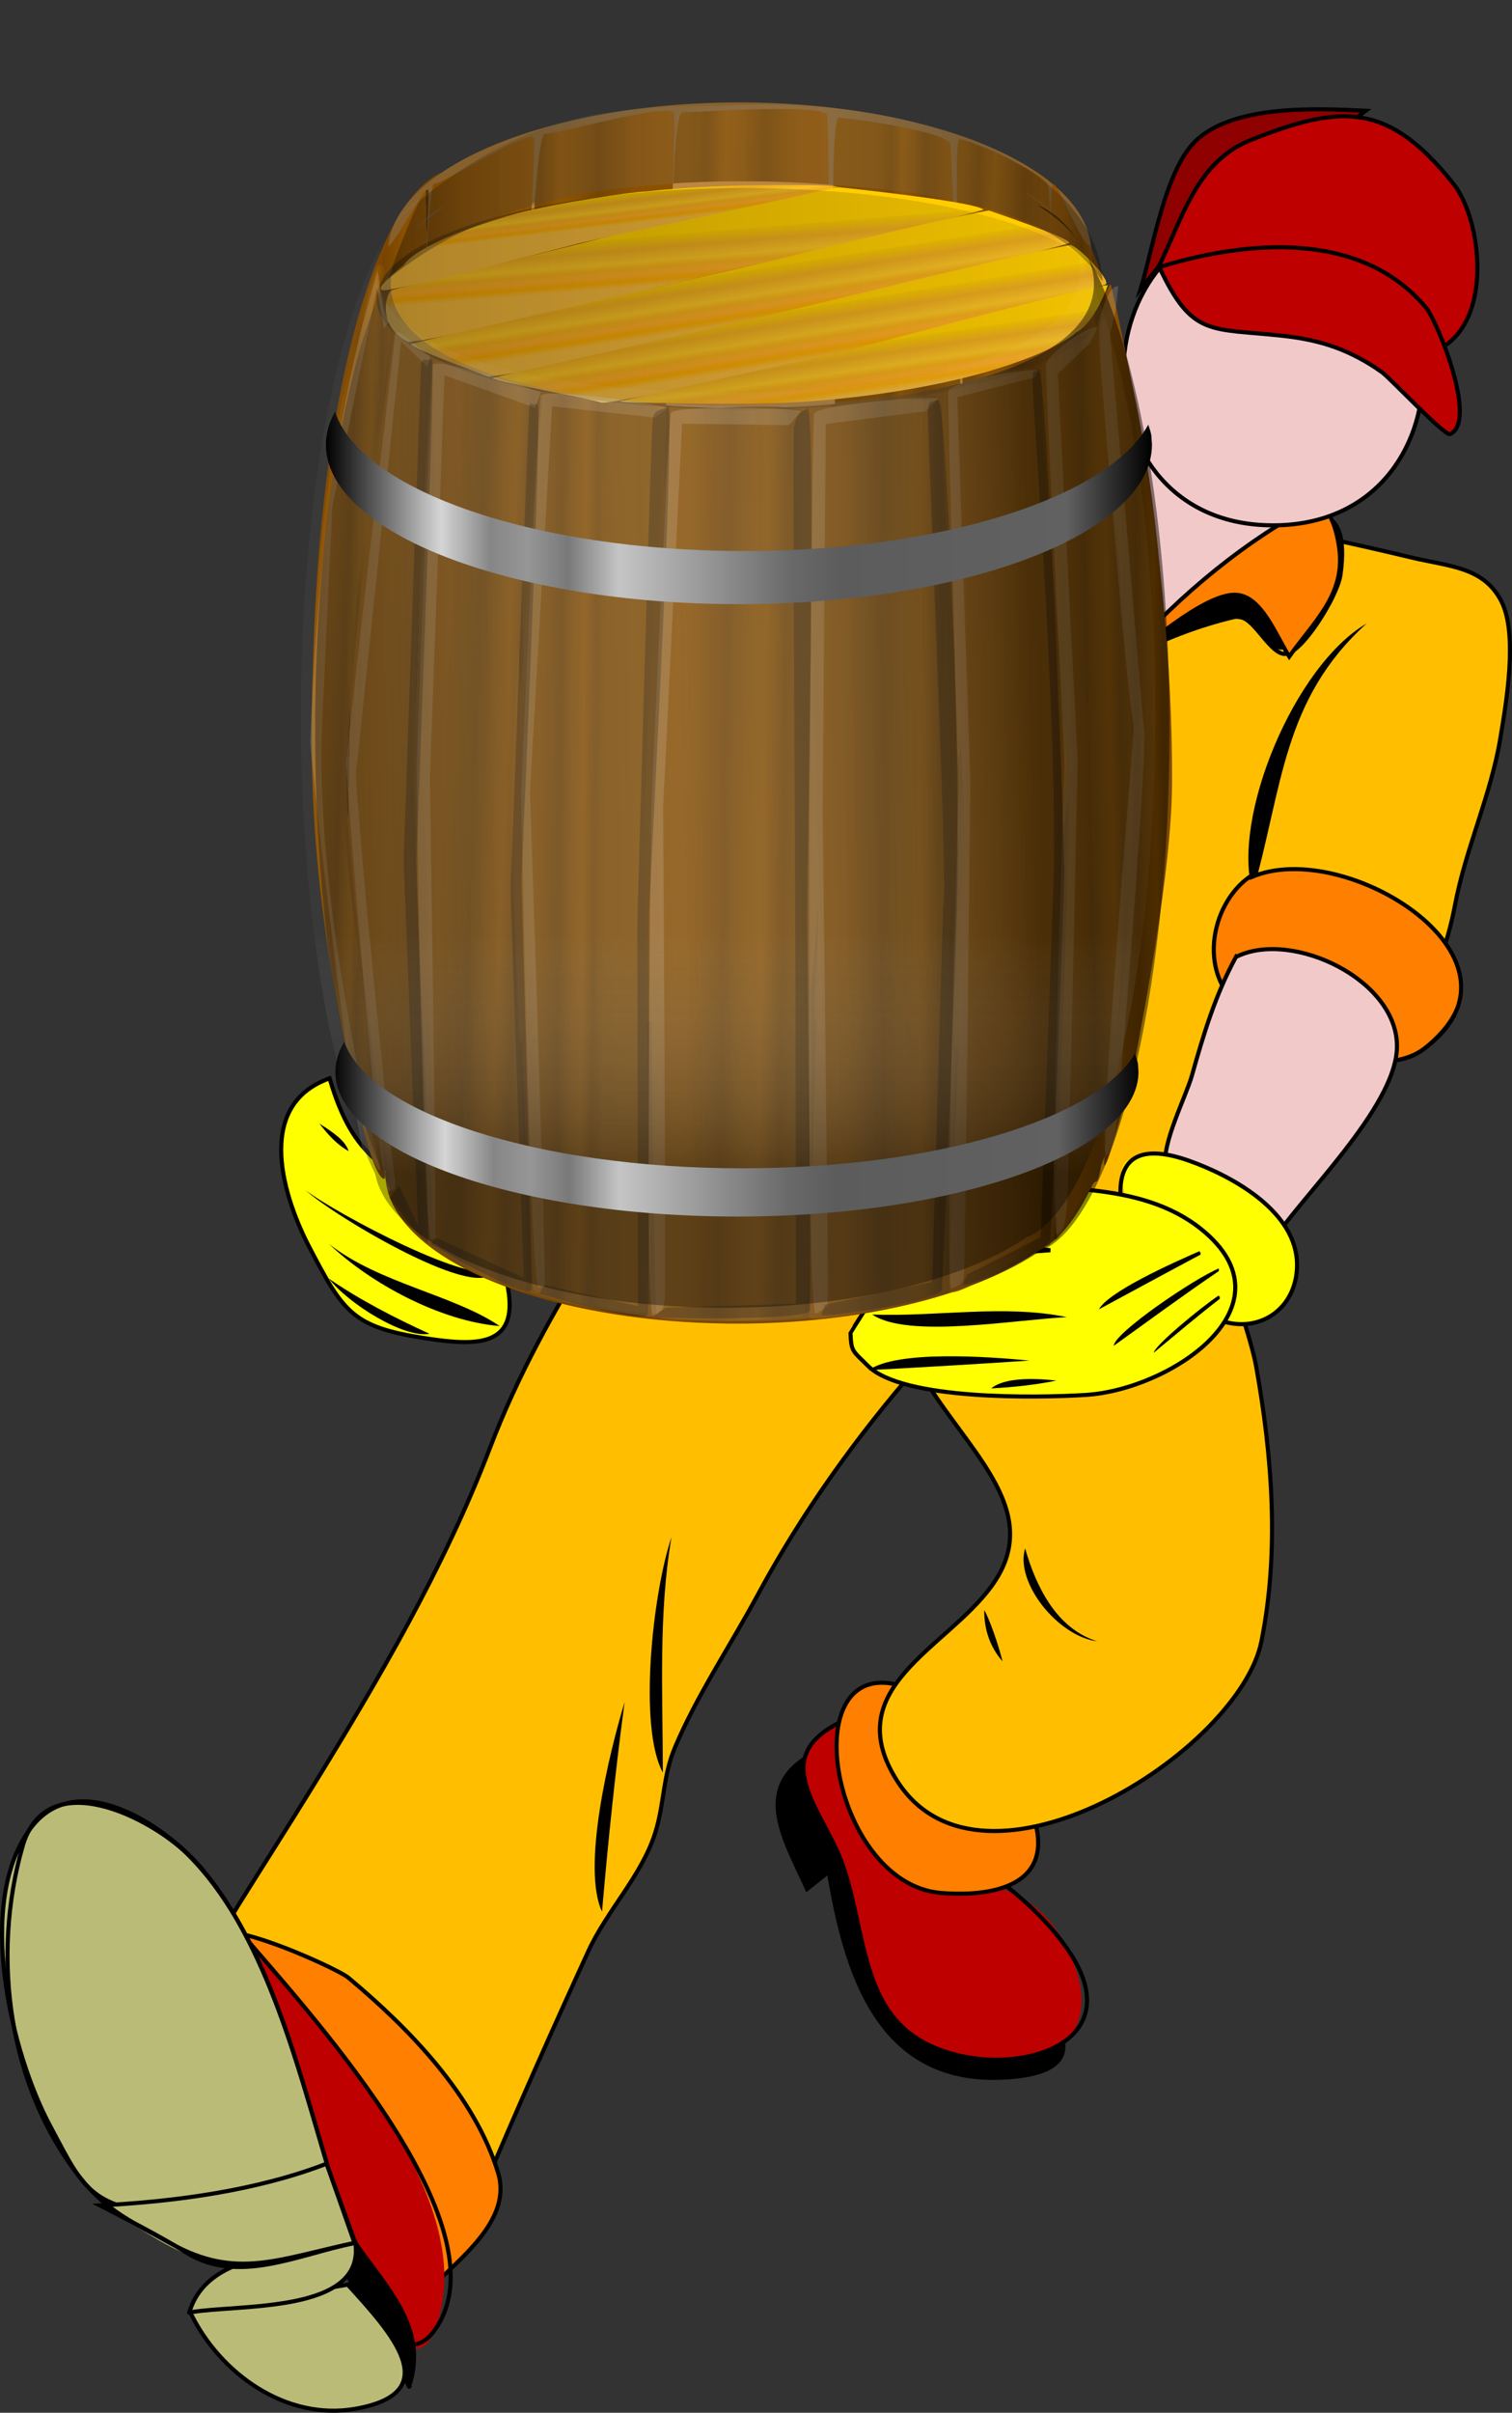 <?xml version="1.0"?><svg width="258.768" height="412.745" xmlns="http://www.w3.org/2000/svg" xmlns:xlink="http://www.w3.org/1999/xlink">
 <rect width="100%" height="100%" fill="#333333" stroke="none"/>
 <defs>
  <linearGradient id="svg_128">
   <stop stop-color="#000000" offset="0" id="svg_196"/>
   <stop stop-color="#d5d5d5" offset="0.139" id="svg_195"/>
   <stop stop-color="#868686" offset="0.199" id="svg_194"/>
   <stop stop-color="#969696" offset="0.244" id="svg_193"/>
   <stop stop-color="#797979" offset="0.293" id="svg_192"/>
   <stop stop-color="#c5c5c5" offset="0.355" id="svg_191"/>
   <stop stop-color="#696969" offset="0.564" id="svg_190"/>
   <stop stop-color="#5c5c5c" offset="0.623" id="svg_189"/>
   <stop stop-color="#616161" offset="0.897" id="svg_188"/>
   <stop stop-color="#000000" offset="1" id="svg_187"/>
  </linearGradient>
  <linearGradient id="svg_134">
   <stop stop-color="#ffffff" stop-opacity="0.092" offset="0" id="svg_186"/>
   <stop stop-color="#a4a4a4" stop-opacity="0.265" offset="0.176" id="svg_185"/>
   <stop stop-color="#000000" offset="1" id="svg_184"/>
  </linearGradient>
  <linearGradient id="svg_136">
   <stop stop-color="#000000" offset="0" id="svg_183"/>
   <stop stop-color="#000000" stop-opacity="0.186" offset="1" id="svg_182"/>
  </linearGradient>
  <linearGradient id="svg_138">
   <stop stop-color="#000000" offset="0" id="svg_181"/>
   <stop stop-color="#b6b6b6" stop-opacity="0.402" offset="0.559" id="svg_180"/>
   <stop stop-color="#000000" offset="1" id="svg_179"/>
  </linearGradient>
  <linearGradient id="svg_149">
   <stop stop-color="#ffcd00" offset="0" id="svg_178"/>
   <stop stop-color="#f8c800" offset="0" id="svg_177"/>
   <stop stop-color="#edab1f" offset="0.25" id="svg_176"/>
   <stop stop-color="#fac324" offset="0.5" id="svg_175"/>
   <stop stop-color="#f5af19" offset="0.625" id="svg_174"/>
   <stop stop-color="#ffad27" offset="0.75" id="svg_173"/>
   <stop stop-color="#faaa00" offset="0.875" id="svg_172"/>
   <stop stop-color="#f5b93a" offset="1" id="svg_171"/>
  </linearGradient>
  <linearGradient id="svg_141">
   <stop stop-color="#5c3400" offset="0" id="svg_170"/>
   <stop stop-color="#8e5100" offset="0" id="svg_169"/>
   <stop stop-color="#8b5000" offset="0.25" id="svg_168"/>
   <stop stop-color="#764400" offset="0.5" id="svg_167"/>
   <stop stop-color="#864e00" offset="0.625" id="svg_166"/>
   <stop stop-color="#915400" offset="0.75" id="svg_165"/>
   <stop stop-color="#794600" offset="0.875" id="svg_164"/>
   <stop stop-color="#834d00" offset="1" id="svg_163"/>
  </linearGradient>
  <linearGradient y2="0.569" y1="0.5" xlink:href="#svg_141" x2="0.909" x1="-0" spreadMethod="pad" id="svg_162"/>
  <linearGradient y2="0.531" y1="0.5" xlink:href="#svg_141" x2="0.591" x1="-0" spreadMethod="pad" id="svg_161"/>
  <linearGradient y2="0.723" y1="0.5" xlink:href="#svg_141" x2="0.889" x1="0" id="svg_160"/>
  <linearGradient y2="0.631" y1="0.277" xlink:href="#svg_141" x2="1.75" x1="0.083" id="svg_159"/>
  <linearGradient y2="0.785" y1="0.5" xlink:href="#svg_141" x2="0.667" x1="0" spreadMethod="reflect" id="svg_158"/>
  <linearGradient y2="0.5" y1="0.7" xlink:href="#svg_141" x2="1" x1="0.143" id="svg_157"/>
  <linearGradient y2="0.5" y1="0.585" xlink:href="#svg_141" x2="1" x1="0.083" id="svg_156"/>
  <linearGradient y2="0.146" y1="0.5" xlink:href="#svg_141" x2="2.188" x1="0" id="svg_155"/>
  <linearGradient y2="0.5" y1="0.5" xlink:href="#svg_141" x2="1" x1="0" id="svg_154"/>
  <linearGradient y2="0.806" y1="0.501" xlink:href="#svg_149" x2="0.671" x1="0.487" id="svg_153"/>
  <linearGradient y2="0.646" y1="0.417" xlink:href="#svg_149" x2="0.617" x1="0.472" id="svg_152"/>
  <linearGradient y2="0.464" y1="0.251" xlink:href="#svg_149" x2="0.369" x1="0.262" spreadMethod="pad" id="svg_151"/>
  <linearGradient y2="0.621" y1="0.403" xlink:href="#svg_149" x2="0.569" x1="0.433" id="svg_150"/>
  <linearGradient y2="0.627" y1="0.342" xlink:href="#svg_149" x2="0.438" x1="0.348" spreadMethod="pad" id="svg_148"/>
  <linearGradient y2="0.5" y1="0.3" xlink:href="#svg_141" x2="-0.001" x1="0.884" id="svg_147"/>
  <linearGradient y2="0.853" y1="0.5" xlink:href="#svg_141" x2="-1.219" x1="1.016" id="svg_146"/>
  <linearGradient y2="0.277" y1="0.5" xlink:href="#svg_141" x2="0.133" x1="1.001" id="svg_145"/>
  <linearGradient y2="0.469" y1="0.5" xlink:href="#svg_141" x2="0.418" x1="1" spreadMethod="pad" id="svg_144"/>
  <linearGradient y2="0.5" y1="0.5" xlink:href="#svg_141" x2="0" x1="0.986" id="svg_143"/>
  <linearGradient y2="0.43" y1="0.5" xlink:href="#svg_141" x2="0.095" x1="1.001" spreadMethod="pad" id="svg_142"/>
  <linearGradient y2="0.505" y1="0.299" xlink:href="#svg_141" x2="0.948" x1="0.492" id="svg_140"/>
  <linearGradient y2="0.495" y1="0.495" xlink:href="#svg_138" x2="1" x1="-0" id="svg_139"/>
  <linearGradient y2="0.915" y1="0.946" xlink:href="#svg_138" x2="0.851" x1="-0.053" id="svg_137"/>
  <linearGradient y2="0.5" y1="0.5" xlink:href="#svg_136" x2="1" x1="0" id="svg_135"/>
  <linearGradient y2="0.885" y1="0.669" xlink:href="#svg_134" x2="0.489" x1="0.489" id="svg_133"/>
  <linearGradient y2="0.5" y1="0.5" xlink:href="#svg_128" x2="1" x1="0" spreadMethod="pad" id="svg_129"/>
  <linearGradient y2="0.5" y1="0.5" xlink:href="#svg_128" x2="1" x1="-0" id="svg_127"/>
 </defs>
 <g>
  <title>Layer 1</title>
  <path id="path3" d="m138.42,300.405c-9.686,5.709 -3.915,14.633 -0.297,22.748c1.239,-0.991 2.478,-1.982 3.717,-2.974c2.82,16.972 8.302,36.229 29.736,35.238c13.697,-0.634 12.525,-6.794 4.34,-15.699c-12.256,-13.333 -25.047,-26.17 -37.496,-39.313"/>
  <path fill="none" stroke="#000000" stroke-width="0.7" stroke-linecap="square" stroke-miterlimit="10" id="path5" d="m138.42,300.405c-9.686,5.709 -3.915,14.633 -0.297,22.748c1.239,-0.991 2.478,-1.982 3.717,-2.974c2.82,16.972 8.302,36.229 29.736,35.238c13.697,-0.634 12.525,-6.794 4.34,-15.699c-12.256,-13.333 -25.047,-26.17 -37.496,-39.313"/>
  <path fill="#BF0000" id="path7" d="m145.111,294.011c-14.81,6.345 -3.974,15.665 -0.744,25.425c4.437,13.407 2.771,28.417 20.072,32.265c15.104,3.358 25.729,-3.399 18.139,-18.437c-2.895,-5.734 -6.188,-8.508 -12.117,-10.483c-10.962,-3.653 -21.565,-18.406 -25.35,-28.77"/>
  <path fill="none" stroke="#000000" stroke-width="0.7" stroke-linecap="square" stroke-miterlimit="10" id="path9" d="m145.111,294.011c-14.81,6.345 -3.974,15.665 -0.744,25.425c4.437,13.407 2.771,28.417 20.072,32.265c12.339,2.744 28.348,-3.134 18.585,-17.768c-10.625,-15.927 -29.964,-19.385 -37.913,-39.773"/>
  <path fill="#FF7F00" id="path11" d="m155.519,288.807c-20.211,-7.642 -13.633,33.424 5.501,35.015c6.861,0.57 17.629,-0.334 16.578,-9.813c-1.211,-10.921 -14.37,-18.743 -22.079,-25.202"/>
  <path fill="none" stroke="#000000" stroke-width="0.7" stroke-linecap="square" stroke-miterlimit="10" id="path13" d="m155.519,288.807c-20.211,-7.642 -13.633,33.424 5.501,35.015c6.861,0.57 17.629,-0.334 16.578,-9.813c-1.211,-10.921 -14.37,-18.743 -22.079,-25.202"/>
  <path fill="#FFBF00" id="path15" d="m183.769,85.11c19.353,1.966 38.791,5.707 57.694,10.243c6.529,1.567 12.398,1.572 15.457,7.451c2.923,5.619 0.839,17.567 -0.148,23.492c-1.61,9.665 -5.896,18.772 -7.731,28.398c-2.99,15.684 -9.448,21.416 -20.593,34.049c-4.799,5.439 -16.709,14.706 -18.213,21.707c-1.232,5.737 3.651,17.204 4.729,23.212c2.768,15.411 4.021,31.628 0.92,47.115c-3.78,18.875 -47.763,46.627 -62.3,23.939c-10.175,-15.879 8.183,-22.576 16.06,-33.307c9.787,-13.333 -5.136,-23.821 -12.638,-37.616c-10.499,12.078 -19.77,25.019 -27.359,39.104c-4.571,8.483 -10.393,17.16 -14.125,26.02c-2.136,5.07 -1.783,9.604 -3.419,14.721c-2.33,7.287 -8.192,13.125 -11.449,20.22c-6.18,13.463 -12.216,27.047 -17.99,40.74c-12.837,-12.456 -25.675,-24.912 -38.513,-37.369c-5.741,-5.57 -7.309,-4.992 -3.091,-11.74c4.068,-6.51 8.208,-12.975 12.238,-19.508c11.375,-18.442 22.811,-37.953 30.554,-58.284c9.323,-24.479 25.278,-45.5 39.333,-67.549c20.195,-31.679 40.389,-63.358 60.584,-95.038"/>
  <path fill="none" stroke="#000000" stroke-width="0.7" stroke-linecap="square" stroke-miterlimit="10" id="path17" d="m183.769,85.11c19.353,1.966 38.791,5.707 57.694,10.243c6.529,1.567 12.398,1.572 15.457,7.451c2.923,5.619 0.839,17.567 -0.148,23.492c-1.61,9.665 -5.896,18.772 -7.731,28.398c-2.99,15.684 -9.448,21.416 -20.593,34.049c-4.799,5.439 -16.709,14.706 -18.213,21.707c-1.232,5.737 3.651,17.204 4.729,23.212c2.768,15.411 4.021,31.628 0.92,47.115c-3.78,18.875 -47.763,46.627 -62.3,23.939c-10.175,-15.879 8.183,-22.576 16.06,-33.307c9.787,-13.333 -5.136,-23.821 -12.638,-37.616c-10.499,12.078 -19.77,25.019 -27.359,39.104c-4.571,8.483 -10.393,17.16 -14.125,26.02c-2.136,5.07 -1.783,9.604 -3.419,14.721c-2.33,7.287 -8.192,13.125 -11.449,20.22c-6.18,13.463 -12.216,27.047 -17.99,40.74c-12.837,-12.456 -25.675,-24.912 -38.513,-37.369c-5.741,-5.57 -7.309,-4.992 -3.091,-11.74c4.068,-6.51 8.208,-12.975 12.238,-19.508c11.375,-18.442 22.811,-37.953 30.554,-58.284c9.323,-24.479 25.278,-45.5 39.333,-67.549c20.195,-31.679 40.389,-63.358 60.584,-95.038"/>
  <path fill="#F2C9C9" id="path19" d="m193.729,71.729c-0.991,14.224 -1.982,28.448 -2.974,42.672c8.523,-8.838 19.077,-15.554 29.068,-22.6c17.284,-12.19 -15.946,-17.107 -26.094,-20.072"/>
  <path fill="none" stroke="#000000" stroke-width="0.7" stroke-linecap="square" stroke-miterlimit="10" id="path21" d="m193.729,71.729c-0.991,14.224 -1.982,28.448 -2.974,42.672c8.523,-8.838 19.077,-15.554 29.068,-22.6c17.284,-12.19 -15.946,-17.107 -26.094,-20.072"/>
  <path id="path23" d="m190.756,114.252c8.097,-9.258 16.948,-17.25 27.232,-24.015c9.047,-5.951 12.688,-0.777 11.277,9.147c-0.688,4.833 -7.021,11.926 -10.11,11.746c-2.848,-0.166 -4.677,-5.967 -7.657,-5.279c-7.262,1.675 -14.688,4.754 -20.742,8.401"/>
  <path fill="none" stroke="#000000" stroke-width="0.7" stroke-linecap="square" stroke-miterlimit="10" id="path25" d="m190.756,114.252c6.13,-7.01 42.534,-43.61 38.657,-15.908c-0.514,3.668 -6.668,13.568 -9.515,13.529c-2.471,-0.034 -5.047,-5.717 -7.435,-6.245c-5.59,-1.236 -17.352,5.9 -21.708,8.773"/>
  <path fill="#FF7F00" id="path27" d="m190.756,114.252c9.592,-10.968 20.293,-20.355 33.103,-27.402c3.69,-2.03 5.11,4.607 5.407,7.479c0.779,7.545 -4.394,12.054 -8.624,17.99c-2.481,-4.004 -4.766,-10.163 -8.921,-10.556c-5.561,-0.525 -16.756,9.885 -20.965,12.489"/>
  <path fill="none" stroke="#000000" stroke-width="0.7" stroke-linecap="square" stroke-miterlimit="10" id="path29" d="m190.756,114.252c9.592,-10.968 20.293,-20.355 33.103,-27.402c3.69,-2.03 5.11,4.607 5.407,7.479c0.779,7.545 -4.394,12.054 -8.624,17.99c-2.481,-4.004 -4.766,-10.163 -8.921,-10.556c-5.512,-0.521 -16.624,9.676 -20.965,12.638"/>
  <path fill="#F2C9C9" id="path31" d="m217.816,36.64c-34.039,1.526 -34.205,53.33 0.149,53.229c34.347,-0.101 33.908,-51.928 -0.149,-53.229"/>
  <path fill="none" stroke="#000000" stroke-width="0.7" stroke-linecap="square" stroke-miterlimit="10" id="path33" d="m217.816,36.64c-34.039,1.526 -34.205,53.33 0.149,53.229c34.271,-0.101 33.941,-51.709 0,-53.229"/>
  <path id="path35" d="m198.34,45.561c-1.041,1.289 -2.082,2.577 -3.123,3.866c2.096,-6.865 4.13,-19.996 9.218,-25.127c6.469,-6.523 21.142,-5.738 29.291,-5.353c-11.669,8.825 -23.718,18.5 -35.386,26.614"/>
  <path fill="#8F0000" stroke="#000000" stroke-width="0.7" stroke-linecap="square" stroke-miterlimit="10" id="path37" d="m198.34,45.561c-1.041,1.289 -2.082,2.577 -3.123,3.866c2.096,-6.865 4.13,-19.996 9.218,-25.127c6.469,-6.523 21.142,-5.738 29.291,-5.353c-11.795,8.921 -23.591,17.842 -35.386,26.763"/>
  <path fill="#BF0000" id="path39" d="m198.34,45.561c4.844,-9.962 6.938,-17.46 17.098,-22.154c15.853,-7.324 23.914,-3.705 34.494,9.516c4.334,5.414 4.256,23.642 -4.014,27.209c-3.94,1.7 -19.415,-5.645 -23.739,-6.895c-7.915,-2.288 -16.399,-4.512 -23.839,-7.676"/>
  <path fill="none" stroke="#000000" stroke-width="0.7" stroke-linecap="square" stroke-miterlimit="10" id="path41" d="m198.34,45.561c4.091,-8.414 6.522,-17.924 15.611,-21.559c15.76,-6.304 23.707,-6.443 34.791,7.434c4.835,6.053 6.987,23.695 -2.676,28.399c-7.329,3.568 -39.38,-11.019 -47.727,-14.125"/>
  <path fill="#BF0000" id="path43" d="m198.34,45.561c5.709,12.231 8.754,10.512 21.261,11.896c6.971,0.771 12.415,2.676 17.991,7.062c1.599,1.257 9.446,10.189 11.002,9.441c4.788,-2.302 -3.028,-19.963 -5.5,-22.229c-13.109,-12.014 -29.152,-10.182 -44.754,-6.17"/>
  <path fill="none" stroke="#000000" stroke-width="0.7" stroke-linecap="square" stroke-miterlimit="10" id="path45" d="m198.34,45.561c5.709,12.231 8.754,10.512 21.261,11.896c6.557,0.725 11.526,2.41 16.951,6.244c1.222,0.863 10.713,10.923 11.597,10.557c4.83,-2.001 -2.041,-19.189 -4.163,-21.708c-11.229,-13.331 -30.921,-11.373 -45.646,-6.839"/>
  <path id="path47" d="m233.874,106.67c-12.401,7.227 -23.201,33.36 -19.478,45.944c5.144,-17.822 5.006,-32.839 19.478,-45.944"/>
  <path fill="#FF7F00" id="path49" d="m213.951,149.936c-5.834,4.014 -8.304,13.452 -4.163,19.626c5.151,7.68 25.895,16.342 34.346,9.071c19.887,-17.111 -15.522,-34.107 -30.183,-28.697"/>
  <path fill="none" stroke="#000000" stroke-width="0.7" stroke-linecap="square" stroke-miterlimit="10" id="path51" d="m213.951,149.936c-5.834,4.014 -8.304,13.452 -4.163,19.626c4.498,6.706 25.292,16.104 33.603,10.11c21.116,-15.229 -13.211,-36.711 -29.291,-29.587"/>
  <path fill="#F2C9C9" id="path53" d="m211.571,163.615c-3.558,6.522 -5.582,13.279 -7.582,20.37c-1.006,3.567 -5.286,11.922 -4.461,15.464c1.3,5.577 12.274,10.124 17.694,13.677c5.21,-8.216 21.591,-23.555 21.855,-33.899c0.3,-11.702 -17.946,-20.098 -27.506,-15.612"/>
  <path fill="none" stroke="#000000" stroke-width="0.7" stroke-linecap="square" stroke-miterlimit="10" id="path55" d="m211.571,163.615c-3.558,6.522 -5.582,13.279 -7.582,20.37c-1.006,3.567 -5.286,11.922 -4.461,15.464c1.3,5.577 12.274,10.124 17.694,13.677c5.21,-8.216 21.591,-23.555 21.855,-33.899c0.295,-11.553 -17.852,-20.194 -27.357,-15.612"/>
  <path fill="#FFFF00" id="path57" d="m209.341,226.062c6.79,1.964 12.63,-2.593 12.639,-9.664c0.011,-8.957 -11.952,-16.669 -19.774,-18.288c-24.786,-5.128 2.191,23 7.135,27.952"/>
  <path fill="none" stroke="#000000" stroke-width="0.7" stroke-linecap="square" stroke-miterlimit="10" id="path59" d="m209.341,226.062c6.79,1.964 12.63,-2.593 12.639,-9.664c0.011,-9.149 -11.086,-15.222 -18.511,-17.842c-7.51,-2.649 -12.571,-1.369 -11.598,7.36c0.809,7.242 12.569,15.45 17.619,20.146"/>
  <path fill="#FFFF00" id="path85" d="m166.223,202.273c-3.364,7.318 7.689,11.096 13.531,11.598c-8.754,0.773 -21.654,0.241 -28.846,6.097c-0.768,0.625 -5.352,8.017 -5.352,8.027c0.142,3.285 0.298,2.977 2.974,5.651c5.934,5.931 29.067,5.495 37.319,4.98c14.546,-0.907 35.959,-15.261 19.774,-28.324c-10.569,-8.531 -26.546,-6.714 -39.4,-8.029"/>
  <path fill="none" stroke="#000000" stroke-width="0.7" stroke-linecap="square" stroke-miterlimit="10" id="path87" d="m166.223,202.273c-3.364,7.318 7.689,11.096 13.531,11.598c-8.754,0.773 -21.654,0.241 -28.846,6.097c-0.768,0.625 -5.352,8.017 -5.352,8.027c0.142,3.285 0.298,2.977 2.974,5.651c5.934,5.931 29.067,5.495 37.319,4.98c14.546,-0.907 35.959,-15.261 19.774,-28.324c-10.604,-8.559 -26.385,-6.604 -39.251,-8.029"/>
  <path id="path89" d="m188.08,223.982c5.783,-3.118 11.64,-6.303 17.396,-9.368c0,-0.099 0,-0.198 0,-0.297c-0.134,-0.064 -0.183,-0.163 -0.148,-0.297c-4.629,2.005 -15.648,6.958 -17.248,9.962"/>
  <path id="path91" d="m190.607,230.225c5.969,-4.277 11.95,-8.694 17.99,-12.786c0.015,0.001 -0.021,-0.425 0,-0.445c-4.037,1.615 -17.875,10.974 -17.99,13.231"/>
  <path id="path93" d="m197.446,231.416c3.734,-3.087 7.509,-6.297 11.301,-9.218c0.025,-0.003 -0.026,-0.42 0,-0.446c-0.149,0.05 -0.199,0 -0.149,-0.149c-3.199,2.133 -10.933,8.527 -11.152,9.813"/>
  <path id="path95" d="m182.578,225.319c-10.728,-2.221 -22.409,-0.021 -33.305,-0.445c6.082,4.139 24.244,0.899 33.305,0.445"/>
  <path id="path97" d="m176.186,232.753c-6.974,-0.681 -22.659,-1.815 -27.508,1.637c9.127,-0.481 18.804,-1.057 27.508,-1.637"/>
  <path id="path99" d="m180.795,236.172c-3.986,-0.451 -8.945,-0.516 -11.151,1.339c3.683,-0.185 7.764,-0.633 11.151,-1.339"/>
  <path fill="#FF7F00" id="path113" d="m73.295,391.845c5.112,-5.291 14.403,-11.952 11.969,-20.072c-3.966,-13.233 -15.335,-24.859 -25.647,-33.455c-2.201,-1.834 -27.321,-13.055 -22.304,-4.907c11.994,19.477 23.988,38.956 35.982,58.434"/>
  <path fill="none" stroke="#000000" stroke-width="0.7" stroke-linecap="square" stroke-miterlimit="10" id="path115" d="m73.295,391.845c5.112,-5.291 14.403,-11.952 11.969,-20.072c-3.966,-13.233 -15.335,-24.859 -25.647,-33.455c-2.201,-1.834 -27.321,-13.055 -22.304,-4.907c11.994,19.477 23.988,38.956 35.982,58.434"/>
  <path fill="#BF0000" id="path117" d="m40.585,329.843c13.396,15.991 43.632,47.107 33.38,69.659c-4.825,10.612 -19.101,-19.579 -21.485,-24.606c-6.455,-13.608 -13.111,-29.712 -11.895,-45.053"/>
  <path fill="none" stroke="#000000" stroke-width="0.7" stroke-linecap="square" stroke-miterlimit="10" id="path119" d="m40.585,329.843c10.375,12.384 46.825,50.959 33.751,68.842c-7.504,10.266 -17.517,-15.111 -21.229,-22.534c-6.847,-13.69 -13.766,-30.585 -12.522,-46.158"/>
  <path id="path121" d="m70.025,408.2c3.322,-10.03 -3.978,-16.875 -9.219,-24.532c-3.879,8.792 4.953,17.462 9.219,24.532"/>
  <path fill="none" stroke="#000000" stroke-width="0.7" stroke-linecap="square" stroke-miterlimit="10" id="path123" d="m70.025,408.2c3.322,-10.03 -3.978,-16.875 -9.219,-24.532c-3.879,8.792 4.953,17.462 9.219,24.532"/>
  <path fill="#BBBB78" id="path125" d="m59.618,390.804c-9.02,1.586 -18.041,3.172 -27.061,4.758c5.05,10.504 16.426,18.582 28.25,16.505c15.821,-2.779 5.89,-12.984 -1.189,-21.263"/>
  <path fill="none" stroke="#000000" stroke-width="0.7" stroke-linecap="square" stroke-miterlimit="10" id="path127" d="m59.618,390.804c-9.02,1.586 -18.041,3.172 -27.061,4.758c5.05,10.504 16.426,18.582 28.25,16.505c15.595,-2.739 6.236,-12.962 -1.189,-21.113"/>
  <path fill="#BBBB78" id="path129" d="m32.407,395.562c3.231,-10.896 19.177,-9.971 28.399,-11.895c1.755,12.13 -20.024,10.541 -28.399,11.895"/>
  <path fill="none" stroke="#000000" stroke-width="0.7" stroke-linecap="square" stroke-miterlimit="10" id="path131" d="m32.407,395.562c3.231,-10.896 19.177,-9.971 28.399,-11.895c1.755,12.137 -19.891,10.471 -28.25,11.895"/>
  <path fill="#BBBB78" id="path133" d="m55.9,369.988c-4.928,-16.507 -10.176,-37.232 -21.559,-50.552c-5.955,-6.968 -20.919,-17.208 -28.919,-6.913c-9.818,12.633 -3.509,38.799 3.196,51.222c4.965,9.199 6.897,14.421 17.991,14.421c9.537,-0 22.486,-0.675 29.291,-8.178"/>
  <path fill="none" stroke="#000000" stroke-width="0.7" stroke-linecap="square" stroke-miterlimit="10" id="path135" d="m55.9,369.988c-4.928,-16.507 -10.176,-37.232 -21.559,-50.552c-5.955,-6.968 -20.919,-17.208 -28.919,-6.913c-9.818,12.633 -3.509,38.799 3.196,51.222c4.56,8.447 6.187,13.136 15.761,14.421c9.647,1.295 24.45,-0.865 31.521,-8.028"/>
  <path fill="#BBBB78" id="path137" d="m60.657,383.667c-1.585,-4.51 -3.171,-9.021 -4.757,-13.53c-11.958,4.619 -26.062,6.504 -38.807,7.137c5.156,2.674 10.507,6.803 15.91,8.773c8.806,3.212 18.247,-0.313 27.654,-2.38"/>
  <path fill="none" stroke="#000000" stroke-width="0.7" stroke-linecap="square" stroke-miterlimit="10" id="path139" d="m60.657,383.667c-1.585,-4.51 -3.171,-9.021 -4.757,-13.53c-11.958,4.619 -26.062,6.504 -38.807,7.137c4.93,2.556 9.997,5.076 14.72,8.03c8.864,5.542 18.774,0.495 28.993,-1.637"/>
  <path fill="none" stroke="#000000" stroke-width="0.7" stroke-linecap="square" stroke-miterlimit="10" id="path141" d="m55.9,369.988c-5.161,-17.286 -10.643,-39.751 -23.789,-52.782c-6.357,-6.302 -24.208,-15.481 -28.251,-1.338c-5.375,18.804 -2.458,41.229 9.961,56.798c4.44,5.566 9.078,7.606 15.464,11.151c11.217,6.227 18.353,2.598 31.521,-0.149c-1.635,-4.51 -3.271,-9.021 -4.906,-13.53"/>
  <path id="path143" d="m106.899,291.186c-2.712,8.865 -7.376,28.389 -3.867,35.833c1.031,-11.959 2.291,-24.143 3.867,-35.833"/>
  <path id="path145" d="m114.927,262.936c-3.235,9.604 -5.721,32.511 -1.487,40.294c0,-13.28 -0.78,-27.191 1.487,-40.294"/>
  <path id="path147" d="m187.781,280.778c-6.944,-2.156 -10.471,-9.335 -12.34,-15.908c-1.777,5.788 5.564,15.043 12.34,15.908"/>
  <path id="path149" d="m171.576,284.199c-0.733,-2.96 -2.214,-7.158 -3.123,-8.772c-0.075,3.265 1.024,6.42 3.123,8.772"/>

  <g transform="matrix(0.123, 0, 0, 0.123, 0, 0)" id="svg_218"/>
  <g transform="rotate(25.68, 67.621, 209.207)" id="svg_253">
   <path fill="#FFFF00" id="path101" d="m46.795,191.775c-9.951,10.025 2.348,22.271 9.369,27.506c10.061,7.501 12.545,9.146 24.533,5.502c8.374,-2.545 15.208,-5.458 9.217,-13.827c-2.596,-3.626 -9.709,-6.774 -14.125,-7.509c-14.062,-2.341 -19.039,-0.652 -28.994,-11.672"/>
   <path fill="none" stroke="#000000" stroke-width="0.7" stroke-linecap="square" stroke-miterlimit="10" id="path103" d="m46.795,191.775c-9.951,10.025 2.348,22.271 9.369,27.506c10.061,7.501 12.545,9.146 24.533,5.502c8.374,-2.545 15.208,-5.458 9.217,-13.827c-2.596,-3.626 -9.709,-6.774 -14.125,-7.509c-14.062,-2.341 -19.039,-0.652 -28.994,-11.672"/>
   <path id="path105" d="m48.58,199.506c2.103,1.023 4.077,1.91 6.542,2.081c-1.209,-1.364 -3.761,-1.751 -6.542,-2.081"/>
   <path id="path107" d="m51.406,210.806c6.211,1.89 36.419,4.627 34.94,-1.933c-1.203,4.383 -28.642,3.27 -34.94,1.933"/>
   <path fill="black" id="path109" d="m58.988,217.348c9.473,3.057 23.011,3.613 32.413,0c-9.38,-1.403 -21.823,2.366 -32.413,0"/>
   <path fill="black" id="path111" d="m61.516,222.701c5.013,2.461 16.081,3.64 19.627,1.041c-6.521,0.135 -13.321,-0.054 -19.627,-1.041"/>
  </g>
  <g id="svg_254">
   <g transform="matrix(0.624, 0, 0, 0.588, -177.136, -106.917)" id="svg_245">
    <rect fill="#7b4600" fill-rule="evenodd" y="231.059" x="369.571" width="234.286" ry="157.857" rx="39.911" id="svg_248" height="315.714"/>
    <path fill="#7b4600" fill-rule="evenodd" id="svg_247" d="m582.428,523.203a96.429,43.572 0 1 1 -192.857,0a96.429,43.572 0 1 1 192.857,0z"/>
    <path fill="#87612d" fill-rule="evenodd" id="svg_246" d="m583.142,255.345a96.429,43.572 0 1 1 -192.857,0a96.429,43.572 0 1 1 192.857,0z"/>
   </g>
   <path fill="url(#svg_142)" fill-rule="evenodd" stroke-width="1px" id="svg_244" d="m138.142,174.321c1.84,-12.176 4.818,-59.854 4.375,-78.335c-0.374,-15.565 -0.549,-74.154 -0.985,-76.256c-0.436,-2.102 -22.065,-0.511 -24.74,-0.522c-2.675,-0.011 -1.898,60.28 -1.921,77.925c-0.032,25.211 -0.789,74.148 0.091,76.673c0.88,2.524 23.18,0.515 23.18,0.515z"/>
   <path fill="#bc873e" fill-rule="evenodd" id="svg_243" d="m187.711,50.41a60.63,19.325 0 1 1 -121.259,0a60.63,19.325 0 1 1 121.259,0z"/>
   <path fill="url(#svg_143)" fill-rule="evenodd" stroke-width="0.935px" id="svg_242" d="m113.649,174.424c1.615,-12.177 0.286,-59.243 -0.092,-77.723c-0.318,-15.565 2.189,-75.193 1.809,-77.295c-0.38,-2.102 -19.728,3.49 -22.066,3.48c-2.338,-0.01 -3.877,57.331 -3.906,74.976c-0.042,25.211 1.992,74.79 2.76,77.314c0.768,2.524 21.496,-0.752 21.496,-0.752z"/>
   <path fill="url(#svg_162)" fill-rule="evenodd" stroke-width="1px" id="svg_241" d="m115.045,70.365c-1.783,12.183 -4.542,59.874 -4.012,78.352c0.446,15.563 0.892,74.151 1.337,76.252c0.446,2.101 22.067,0.42 24.742,0.42c2.675,0 1.62,-60.288 1.56,-77.932c-0.085,-25.211 0.446,-74.151 -0.446,-76.672c-0.892,-2.521 -23.182,-0.42 -23.182,-0.42z"/>
   <path fill="url(#svg_144)" fill-rule="evenodd" stroke-width="0.892px" id="svg_240" d="m160.226,177.346c1.475,-12.178 5.408,-61.953 5.072,-80.433c-0.283,-15.565 -2.34,-70.17 -2.685,-72.272c-0.345,-2.102 -16.938,-4.481 -19.065,-4.49c-2.127,-0.009 -0.203,60.287 -0.238,77.932c-0.049,25.211 -4.677,73.502 -3.979,76.026c0.697,2.524 18.444,3.017 20.895,3.237z"/>
   <path fill="url(#svg_154)" fill-rule="evenodd" stroke-width="0.935px" id="svg_239" d="m139.537,70.163c-1.559,12.183 -0.012,59.244 0.451,77.722c0.39,15.563 -1.841,75.201 -1.451,77.302c0.39,2.101 19.712,-3.571 22.05,-3.571c2.338,0 3.611,-57.347 3.56,-74.991c-0.074,-25.211 -2.338,-74.781 -3.117,-77.302c-0.779,-2.521 -21.492,0.84 -21.492,0.84z"/>
   <path fill="url(#svg_145)" fill-rule="evenodd" stroke-width="0.78" stroke-miterlimit="4" id="svg_238" d="m179.113,182.675c1.138,-12.179 3.84,-59.648 3.605,-78.128c-0.198,-15.564 -3.031,-70.593 -3.292,-72.695c-0.261,-2.102 -13.612,-8.038 -15.233,-8.045c-1.622,-0.007 1.806,64.287 1.76,81.931c-0.065,25.21 -5.385,69.088 -4.856,71.611c0.529,2.523 17.563,6.794 18.016,5.326z"/>
   <path fill="url(#svg_161)" fill-rule="evenodd" stroke-width="0.892px" id="svg_237" d="m92.946,67.432c-1.418,12.183 -5.121,61.974 -4.7,80.453c0.355,15.563 2.664,70.16 3.019,72.26c0.355,2.101 16.958,4.411 19.086,4.411c2.127,0 -0.075,-60.288 -0.123,-77.932c-0.068,-25.211 4.337,-73.521 3.628,-76.042c-0.709,-2.521 -18.457,-2.941 -20.909,-3.151z"/>
   <path fill="url(#svg_146)" fill-rule="evenodd" stroke-width="0.779px" id="svg_236" d="m91.759,177.275c1.138,-12.179 -3.083,-56.736 -3.319,-75.216c-0.198,-15.564 3.236,-76.239 2.976,-78.341c-0.261,-2.102 -15.468,7.709 -17.089,7.702c-1.622,-0.007 -2.605,54.186 -2.651,71.83c-0.065,25.211 2.834,75.214 3.363,77.737c0.529,2.523 16.72,-3.712 16.72,-3.712z"/>
   <path fill="url(#svg_160)" fill-rule="evenodd" stroke-width="0.78" stroke-miterlimit="4" id="svg_235" d="m74.036,62.18c-1.081,12.183 -3.565,59.664 -3.244,78.142c0.27,15.563 3.358,70.58 3.628,72.681c0.27,2.101 13.649,7.982 15.27,7.982c1.622,0 -2.103,-64.279 -2.139,-81.923c-0.051,-25.211 5.065,-69.11 4.525,-71.63c-0.541,-2.521 -17.594,-6.722 -18.04,-5.252z"/>
   <path fill="url(#svg_147)" fill-rule="evenodd" stroke-width="0.727px" id="svg_234" d="m74.802,182.456c0.998,-12.179 -3.989,-56.74 -4.183,-75.219c-0.163,-15.564 2.947,-72.459 2.722,-74.561c-0.226,-2.102 -5.82,9.639 -7.233,9.633c-1.413,-0.006 -6.477,49.128 -6.528,66.773c-0.072,25.21 5.292,76.904 5.751,79.427c0.459,2.523 7.463,-5.851 9.47,-6.053z"/>
   <path fill="url(#svg_159)" fill-rule="evenodd" stroke-width="0.647px" id="svg_233" d="m67.595,56.299c-1.861,12.183 -8.48,60.504 -8.259,78.982c0.187,15.563 7.398,66.799 7.584,68.9c0.187,2.101 5.456,8.822 6.576,8.822c1.12,0 -2.561,-61.338 -2.585,-78.982c-0.036,-25.211 3.115,-69.74 2.742,-72.26c-0.373,-2.521 -4.052,-5.882 -6.058,-5.462z"/>
   <path fill="url(#svg_140)" fill-rule="evenodd" stroke-width="0.727px" id="svg_232" d="m164.455,180.8c0.159,-12.215 9.345,-56.178 11.288,-74.567c1.637,-15.488 3.925,-72.418 4.349,-74.492c0.424,-2.074 4.884,10.09 6.292,10.203c1.408,0.113 1.8,49.477 0.179,67.055c-2.316,25.116 -12.553,76.152 -13.249,78.626c-0.696,2.474 -6.879,-6.455 -8.859,-6.825z"/>
   <path fill="url(#svg_155)" fill-rule="evenodd" stroke-width="0.779px" id="svg_231" d="m161.413,67.222c-1.081,12.183 3.345,56.723 3.666,75.201c0.27,15.563 -2.884,76.252 -2.613,78.352c0.27,2.101 15.432,-7.772 17.054,-7.772c1.622,0 2.355,-54.196 2.319,-71.84c-0.051,-25.211 -3.182,-75.201 -3.723,-77.722c-0.541,-2.521 -16.703,3.781 -16.703,3.781z"/>
   <path fill="url(#svg_157)" fill-rule="evenodd" stroke-width="0.727px" id="svg_230" d="m178.346,61.97c-0.942,12.183 4.251,56.723 4.531,75.201c0.235,15.563 -2.612,72.471 -2.377,74.571c0.235,2.101 5.776,-9.663 7.188,-9.663c1.413,0 6.25,-49.154 6.219,-66.799c-0.045,-25.211 -5.648,-76.882 -6.119,-79.403c-0.471,-2.521 -7.436,5.882 -9.442,6.092z"/>
   <path fill="url(#svg_158)" fill-rule="nonzero" stroke-width="0.727px" id="svg_229" d="m64.666,45.376c-4.508,11.973 -11.758,42.667 -11.295,84.024c0.358,31.981 8.31,60.077 8.545,62.178c0.235,2.101 2.432,10.083 3.845,10.083c1.413,0 -7.91,-54.21 -7.155,-71.84c1.07,-25.001 8.841,-72.471 8.37,-74.991c-0.471,-2.521 -0.303,-10.713 -2.309,-9.453z"/>
   <path fill="url(#svg_156)" fill-rule="evenodd" stroke-width="0.727px" id="svg_228" d="m188.377,55.248c-0.942,12.183 6.034,59.454 6.314,77.932c0.235,15.563 -5.956,63.858 -5.72,65.959c0.235,2.101 3.769,-12.183 4.513,-13.654c0.298,-2.521 7.036,-33.82 7.11,-51.465c0.178,-42.435 -9.883,-82.343 -10.354,-84.864c-0.471,-2.521 -1.863,6.092 -1.863,6.092z"/>
   <path fill="url(#svg_148)" fill-rule="evenodd" stroke-width="1px" id="svg_226" d="m143.438,32.02c-7.739,1.137 -32.444,6.687 -42.254,9.192c-8.262,2.11 -33.276,8.058 -34.161,8.435c-0.885,0.378 -2.632,6.06 2.694,8.797c1.594,0.645 38.768,-8.343 48.401,-10.627c13.764,-3.264 49.384,-11.424 50.234,-11.963c-1.958,-1.482 -24.915,-3.833 -24.915,-3.833z"/>
   <path fill="url(#svg_150)" fill-rule="evenodd" stroke-width="0.935px" id="svg_225" d="m169.228,36.006c-8.693,1.447 -39.278,9.217 -51.294,11.884c-10.284,2.374 -46.385,10.518 -47.491,10.926c-1.106,0.408 11.664,5.01 13.058,5.573c1.393,0.564 39.993,-8.154 51.207,-10.807c16.022,-3.79 47.074,-11.424 48.216,-11.989c1.142,-0.565 -13.696,-5.588 -13.696,-5.588z"/>
   <path fill="url(#svg_151)" fill-rule="evenodd" stroke-width="0.892px" id="svg_224" d="m110.644,32.757c-2.666,0.085 -14.831,1.86 -22.192,3.748c-17.534,5.052 -19.193,8.63 -19.295,8.79c-0.103,0.159 -5.007,3.823 -3.739,4.336c1.268,0.513 31.02,-7.358 33.629,-7.989c3.728,-0.901 44.296,-9.453 44.251,-9.713c-0.046,-0.259 -18.453,-0.771 -32.654,0.828z"/>
   <path fill="url(#svg_152)" fill-rule="evenodd" stroke-width="0.935px" id="svg_223" d="m183.251,41.907c-8.143,1.318 -39.78,9.241 -51.044,11.873c-9.28,2.169 -46.846,10.485 -47.858,10.871c-1.012,0.386 17.115,3.636 18.508,4.2c1.393,0.564 35.74,-7.25 46.157,-9.715c14.883,-3.522 38.101,-9.6 40.194,-10.483c1.028,-0.538 -4.329,-6.279 -5.958,-6.745z"/>
   <path fill="url(#svg_153)" fill-rule="evenodd" stroke-width="0.935px" id="svg_222" d="m189.586,48.781c-4.428,0.446 -37.128,9.23 -42.159,10.588c-4.238,1.143 -40.966,9.057 -41.337,9.293c-0.371,0.236 17.447,0.59 25.852,0.308c4.195,-0.047 17.889,-0.777 31.752,-4.025c15.153,-3.551 20.178,-7.701 20.438,-8.059c3.398,-1.801 5.455,-8.105 5.455,-8.105z"/>
   <path opacity="0.294" fill="url(#svg_135)" fill-rule="evenodd" id="svg_221" d="m189.547,49.09a62.359,18.837 0 1 1 -124.718,4.054a62.359,18.837 0 1 1 124.718,-4.054z"/>
   <path opacity="0.337" fill="url(#svg_139)" fill-rule="evenodd" stroke-width="1px" id="svg_220" d="m66.327,47.833c18.262,-14.751 38.958,-16.288 60.568,-16.903c33.175,0.922 53.263,4.442 61.785,17.21c-0.913,-18.439 -28.306,-31.654 -63.612,-30.118c-17.653,0.615 -31.958,-0.615 -52.959,15.981c-1.217,1.229 -5.783,13.83 -5.783,13.83z"/>
   <g transform="matrix(0.624, 0, 0, 0.588, -177.136, -106.917)" display="inline" id="svg_200">
    <path fill="#ffffff" fill-opacity="0.16" fill-rule="evenodd" stroke-width="0.991px" id="svg_217" d="m503.545,301.414c-2.415,-0.82 -35.409,-2.051 -35.811,0.82c-0.403,2.872 -5.233,111.588 -5.233,116.101c0,4.513 -1.934,147.362 0.482,146.131c2.415,-1.231 2.818,-1.641 3.22,-4.513c0.403,-2.872 -0.466,-143.26 -0.466,-143.26l5.218,-111.588l29.386,0.41l3.205,-4.102z"/>
    <path fill="#ffffff" fill-opacity="0.142" fill-rule="evenodd" stroke-width="0.991px" id="svg_216" d="m467.045,300.446c-2.415,-0.82 -34.588,-6.154 -34.991,-3.282c-0.403,2.872 -5.233,111.588 -5.233,116.101c0,4.513 2.469,144.408 4.884,143.177c2.415,-1.231 1.177,2.462 1.579,-0.41c0.403,-2.872 -4.049,-143.998 -4.049,-143.998l6.038,-111.998l28.155,3.282l3.615,-2.872z"/>
    <path fill="#ffffff" fill-opacity="0.16" fill-rule="evenodd" stroke-width="0.991px" id="svg_215" d="m541.3,297.796c-2.415,-0.82 -33.768,1.641 -34.17,4.513c-0.403,2.872 -1.321,113.284 -1.321,117.797c0,4.513 -0.622,145.173 1.793,143.943c2.415,-1.231 2.818,-2.051 3.22,-2.461c0.403,-2.872 -1.34,-143.205 -1.34,-143.205l0.868,-113.201l27.335,-3.692l3.615,-3.692z"/>
    <path fill="#ffffff" fill-opacity="0.16" fill-rule="evenodd" stroke-width="0.991px" id="svg_214" d="m568.787,289.591c-2.415,-0.82 -24.387,3.2 -24.789,6.071c-0.402,2.872 2.727,110.467 2.727,114.98c0,4.513 -4.205,147.252 -1.789,146.021c2.415,-1.231 2.9,-1.121 3.303,-3.993c0.403,-2.872 1.75,-143.259 1.75,-143.259l-3.535,-112.026l21.181,-5.743l1.154,-2.051z"/>
    <path fill="#ffffff" fill-opacity="0.16" fill-rule="evenodd" stroke-width="0.991px" id="svg_213" d="m584.835,277.071c-2.415,-0.82 -13.665,7.795 -14.068,10.667c-0.403,2.872 5.023,111.998 5.023,116.511c0,4.513 -4.505,137.844 -2.09,136.613c2.415,-1.231 2.408,-4.923 2.81,-7.795c0.403,-2.872 2.926,-130.049 2.926,-130.049l-5.449,-112.408l8.873,-9.026l1.974,-4.513z"/>
    <path fill="#ffffff" fill-opacity="0.16" fill-rule="evenodd" stroke-width="0.991px" id="svg_212" d="m590.578,265.174c-2.415,-0.821 -5.05,8.205 -5.453,11.077c-0.402,2.872 8.058,111.669 9.699,116.592c0,4.513 -10.001,126.276 -7.586,125.045c2.415,-1.231 2.818,-9.846 3.22,-12.718c0.403,-2.872 8.75,-111.588 7.109,-111.588l-9.222,-114.46l1.489,-6.974l0.743,-6.974z"/>
    <path fill="#ffffff" fill-opacity="0.16" fill-rule="evenodd" stroke-width="0.991px" id="svg_211" d="m432.222,295.942c-2.415,-0.82 -29.255,-10.667 -29.657,-7.795c-0.403,2.872 -4.413,113.229 -4.413,117.742c0,4.513 1.649,137.844 4.064,136.613c2.415,-1.231 0.576,-0.271 0.979,-3.143c0.403,-2.872 -1.397,-131.474 -1.397,-131.474l3.987,-116.866l24.873,9.436l1.564,-4.513z"/>
    <path fill="#ffffff" fill-opacity="0.16" fill-rule="evenodd" stroke-width="0.991px" id="svg_210" d="m401.864,285.276c-2.415,-0.82 -9.153,-9.025 -9.555,-6.154c-0.403,2.872 -13.438,120.613 -13.438,125.126c0,4.513 9.033,125.536 11.448,124.306c2.415,-1.231 1.587,0 1.99,-2.872c-0.828,-3.282 -12.254,-121.434 -10.613,-120.613l12.192,-123.895l7.232,7.385l0.743,-3.282z"/>
    <path fill="#ffffff" fill-opacity="0.16" fill-rule="evenodd" stroke-width="0.991px" id="svg_209" d="m390.726,275.046c-2.415,-0.82 -2.999,-16.82 -3.401,-13.948c-0.403,2.872 -15.079,43.076 -18.361,136.613c0,4.513 12.725,121.844 15.141,120.613c2.415,-1.231 3.638,6.154 4.041,3.282c-0.828,-3.282 -18.008,-76.065 -15.946,-128.408l2.814,-63.999l12.25,-63.589l1.899,11.897l1.564,-2.461z"/>
    <path fill="#000000" fill-opacity="0.296" fill-rule="evenodd" stroke-width="0.991px" id="svg_208" d="m463.295,564.832c2.415,0.821 42.326,1.127 42.728,-1.745c0.403,-2.872 -0.787,-111.205 -0.787,-115.718c0,-4.513 2.568,-147.969 0.153,-146.738c-2.415,1.231 -3.359,2.724 -3.762,5.595c-0.403,2.872 0.373,143.866 0.373,143.866l0.196,111.047l-35.696,1.121l-3.205,2.571z"/>
    <path fill="#000000" fill-opacity="0.296" fill-rule="evenodd" stroke-width="0.991px" id="svg_207" d="m509.082,564.422c2.415,0.821 32.702,-4.445 33.104,-7.316c0.403,-2.872 4.15,-107.799 4.15,-112.311c1.148,-38.58 -2.845,-147.969 -5.261,-146.738c-2.415,1.231 -2.276,0.017 -2.679,2.889c-0.403,2.872 5.787,144.408 4.163,144.408l-3.052,109.423l-29.386,6.627l-1.04,3.02z"/>
    <path fill="#000000" fill-opacity="0.296" fill-rule="evenodd" stroke-width="0.991px" id="svg_206" d="m547.926,555.603c2.415,0.82 23.631,-10.241 24.033,-13.113c0.403,-2.872 3.833,-102.927 3.833,-107.439c0,-4.513 -4.694,-146.886 -7.109,-145.656c-2.415,1.231 -1.194,0.017 -1.596,2.889c-0.402,2.872 6.869,97.312 5.787,144.949l-3.594,104.551l-20.156,10.865l-1.198,2.954z"/>
    <path fill="#000000" fill-opacity="0.296" fill-rule="evenodd" stroke-width="0.991px" id="svg_205" d="m431.815,558.232c2.415,0.821 29.311,8.783 29.714,5.911c0.403,-2.872 0.361,-111.588 0.361,-116.101c0,-4.513 7.544,-149.117 5.129,-147.887c-2.415,1.231 -3.742,0.81 -4.144,3.682c-0.403,2.872 -4.22,146.929 -4.22,146.929l0.196,111.047l-25.744,-6.152l-1.291,2.571z"/>
    <path fill="#000000" fill-opacity="0.296" fill-rule="evenodd" stroke-width="0.991px" id="svg_204" d="m402.019,543.512c7.406,5.414 27.419,16.438 27.697,13.566c0.277,-2.872 -2.813,-114.267 -2.813,-118.78c0,-4.513 5.98,-140.313 4.316,-139.083c-1.665,1.231 -1.932,-1.487 -2.21,1.385c-0.277,2.872 -5.102,140.039 -5.102,140.039l3.58,112.96l-23.641,-11.511l-1.826,1.423z"/>
    <path fill="#000000" fill-opacity="0.296" fill-rule="evenodd" stroke-width="0.991px" id="svg_203" d="m390.636,530.521c-1.121,-2.625 10.508,15.29 10.704,12.418c0.196,-2.872 -3.269,-105.463 -3.269,-109.976c0,-4.513 5.46,-147.969 4.285,-146.738c-1.175,1.231 -2.783,-1.104 -2.979,1.768c-0.196,2.872 -4.794,143.866 -4.794,143.866l3.923,106.453l-5.162,-11.511l-2.708,3.72z"/>
    <path opacity="0.469" fill="url(#svg_137)" fill-rule="evenodd" id="svg_202" d="m406.439,241.589c-3.779,1.361 -7.388,4.814 -10.781,9.903c2.592,-3.54 6.269,-6.838 10.781,-9.903zm162.125,0.03c4.573,3.112 8.282,6.455 10.875,10.054c-3.411,-5.169 -7.071,-8.661 -10.875,-10.054zm11.094,10.357c0.791,1.128 1.455,2.287 2.031,3.452c-0.669,-1.203 -1.342,-2.39 -2.031,-3.452zm-184.5,0.212c-0.552,0.861 -1.086,1.835 -1.625,2.786c0.487,-0.935 0.998,-1.876 1.625,-2.786zm186.813,3.816c1.25,2.712 1.938,5.516 1.938,8.389c0,23.308 -43.209,35.564 -96.438,35.564c-53.229,0 -96.438,-12.256 -96.438,-35.564c0,-2.85 0.675,-5.636 1.906,-8.328c-13.383,24.645 -22.625,76.85 -22.625,137.765c0,57.484 8.198,107.312 20.375,133.464c3.872,21.758 45.386,38.916 96.062,38.916c34.95,0 65.494,-8.182 82.406,-20.382c19.994,-8.468 35.469,-73.041 35.469,-151.998c0,-60.969 -9.254,-113.208 -22.656,-137.825z"/>
    <path opacity="0.345" fill="url(#svg_133)" fill-rule="evenodd" id="svg_201" d="m402.538,237.688c-3.779,1.361 -7.388,4.814 -10.781,9.903c2.592,-3.54 6.269,-6.838 10.781,-9.903zm162.125,0.03c4.573,3.112 8.282,6.455 10.875,10.055c-3.411,-5.169 -7.071,-8.661 -10.875,-10.055zm11.094,10.357c0.791,1.128 1.455,2.287 2.031,3.452c-0.669,-1.203 -1.342,-2.39 -2.031,-3.452zm-184.5,0.212c-0.552,0.861 -1.086,1.835 -1.625,2.786c0.487,-0.935 0.998,-1.876 1.625,-2.786zm186.813,3.816c1.25,2.712 1.938,5.516 1.938,8.389c0,23.308 -43.209,35.564 -96.438,35.564c-53.229,-0 -96.438,-12.256 -96.438,-35.564c0,-2.85 0.675,-5.636 1.906,-8.328c-13.383,24.645 -22.625,76.85 -22.625,137.765c0,57.484 8.198,107.311 20.375,133.464c3.872,21.758 45.386,38.916 96.062,38.916c34.95,0 65.494,-8.182 82.406,-20.382c19.994,-8.468 35.469,-73.041 35.469,-151.998c0,-60.97 -9.254,-113.208 -22.656,-137.825z"/>
   </g>
   <g transform="matrix(0.624, 0, 0, 0.588, -177.136, -106.917)" display="inline" id="svg_197">
    <path fill="url(#svg_129)" fill-rule="evenodd" stroke-width="0.78" stroke-miterlimit="4" id="svg_199" d="m375.755,301.606c-1.604,3.108 -2.489,6.299 -2.489,9.602c0,25.611 50.743,46.39 113.274,46.39c62.532,0 113.274,-20.779 113.274,-46.39l-0.158,-2.615c-0.15,-1.086 -0.525,-2.137 -0.851,-3.2c-10.86,20.981 -56.339,36.754 -110.785,36.754c-57.683,0 -105.222,-17.693 -112.266,-40.54z"/>
    <path fill="url(#svg_127)" fill-rule="nonzero" stroke-width="0.78" stroke-miterlimit="4" id="svg_198" d="m378.286,484.916c-1.56,2.822 -2.42,5.719 -2.42,8.719c0,23.257 49.332,42.125 110.126,42.125c60.794,0 110.126,-18.868 110.126,-42.125l-0.153,-2.375c-0.146,-0.986 -0.51,-1.941 -0.827,-2.906c-10.558,19.052 -54.773,33.375 -107.706,33.375c-56.08,0 -102.298,-16.066 -109.146,-36.813z"/>
   </g>
  </g>
 </g>
</svg>